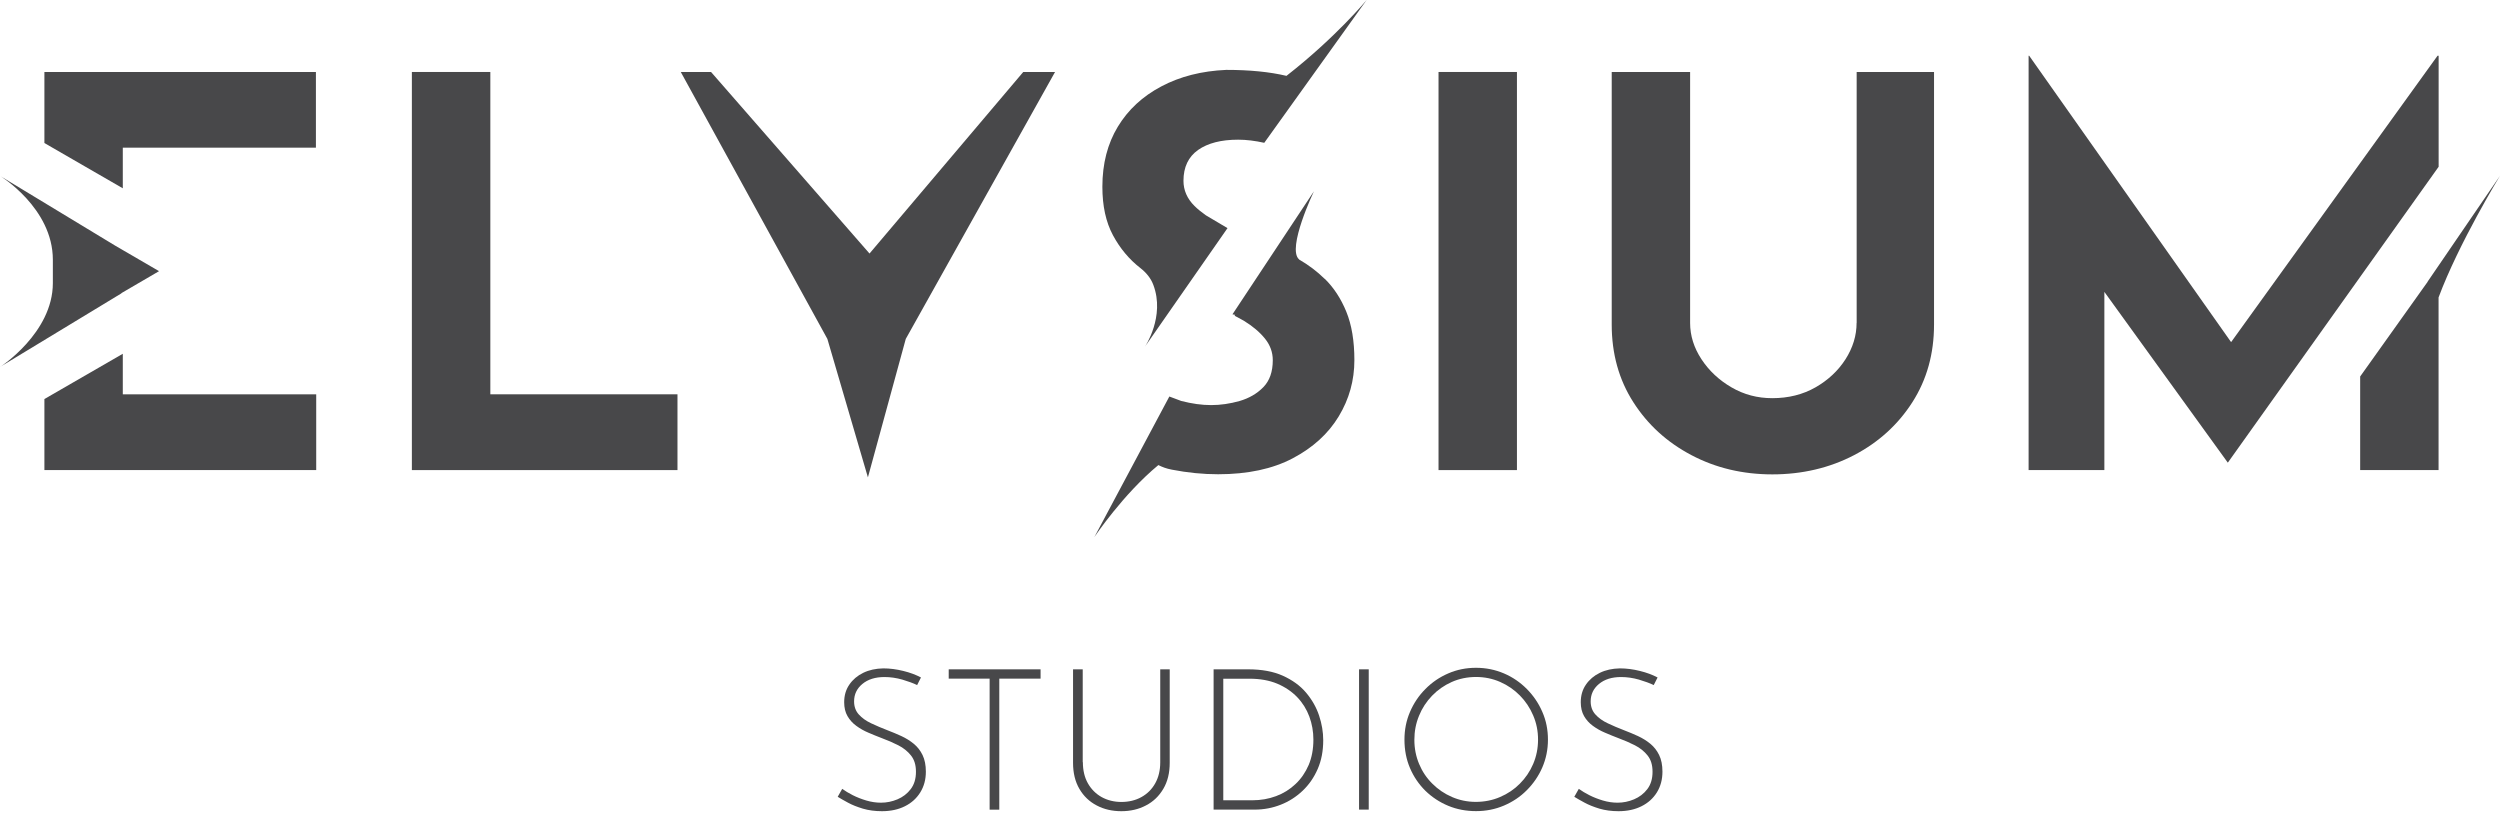 <svg width="134" height="44" viewBox="0 0 134 44" fill="none" xmlns="http://www.w3.org/2000/svg">
<g clip-path="url(#clip0_10901_26025)">
<path d="M49.165 36.723C48.947 36.617 48.678 36.52 48.362 36.426C48.045 36.336 47.726 36.289 47.41 36.289C46.914 36.289 46.52 36.414 46.223 36.66C45.927 36.906 45.779 37.218 45.779 37.593C45.779 37.874 45.864 38.112 46.032 38.295C46.2 38.482 46.422 38.642 46.699 38.771C46.977 38.9 47.269 39.029 47.577 39.145C47.823 39.239 48.069 39.341 48.315 39.454C48.557 39.567 48.779 39.703 48.978 39.867C49.177 40.031 49.333 40.23 49.45 40.472C49.567 40.714 49.626 41.011 49.626 41.362C49.626 41.779 49.528 42.146 49.329 42.47C49.13 42.79 48.857 43.039 48.502 43.215C48.151 43.391 47.741 43.48 47.273 43.48C46.898 43.48 46.559 43.434 46.251 43.344C45.943 43.25 45.673 43.145 45.447 43.02C45.217 42.895 45.037 42.794 44.901 42.708L45.143 42.282C45.299 42.396 45.486 42.509 45.708 42.622C45.931 42.735 46.173 42.829 46.434 42.907C46.696 42.985 46.957 43.024 47.218 43.024C47.523 43.024 47.815 42.965 48.104 42.844C48.389 42.723 48.627 42.544 48.814 42.298C49.001 42.052 49.095 41.744 49.095 41.37C49.095 40.995 49.005 40.718 48.83 40.495C48.654 40.273 48.428 40.09 48.151 39.949C47.874 39.809 47.581 39.68 47.273 39.567C47.031 39.473 46.793 39.38 46.551 39.274C46.309 39.173 46.091 39.048 45.896 38.904C45.697 38.759 45.541 38.584 45.424 38.381C45.306 38.178 45.248 37.928 45.248 37.639C45.248 37.281 45.338 36.965 45.525 36.695C45.708 36.426 45.958 36.215 46.27 36.063C46.582 35.911 46.941 35.833 47.343 35.825C47.694 35.825 48.053 35.872 48.416 35.962C48.779 36.051 49.095 36.169 49.364 36.313L49.161 36.715L49.165 36.723Z" fill="#48484A"/>
<path d="M50.851 35.876H55.775V36.375H53.562V43.398H53.044V36.375H50.851V35.876Z" fill="#48484A"/>
<path d="M58.042 40.855C58.042 41.291 58.132 41.67 58.311 41.986C58.49 42.302 58.736 42.548 59.048 42.724C59.361 42.895 59.712 42.985 60.106 42.985C60.5 42.985 60.867 42.899 61.179 42.724C61.491 42.552 61.741 42.306 61.92 41.986C62.099 41.666 62.189 41.291 62.189 40.855V35.876H62.697V40.886C62.697 41.428 62.583 41.896 62.353 42.283C62.123 42.673 61.815 42.969 61.421 43.172C61.03 43.379 60.59 43.48 60.102 43.48C59.614 43.48 59.173 43.379 58.783 43.172C58.393 42.969 58.081 42.673 57.855 42.283C57.628 41.896 57.515 41.428 57.515 40.886V35.876H58.034V40.855H58.042Z" fill="#48484A"/>
<path d="M65.049 43.395V35.876H66.903C67.628 35.876 68.249 35.989 68.76 36.219C69.271 36.45 69.688 36.75 70.004 37.124C70.32 37.499 70.555 37.909 70.703 38.354C70.851 38.798 70.925 39.239 70.925 39.676C70.925 40.25 70.828 40.761 70.629 41.217C70.43 41.674 70.16 42.064 69.817 42.388C69.474 42.712 69.084 42.962 68.647 43.133C68.21 43.305 67.745 43.395 67.258 43.395H65.045H65.049ZM65.568 42.895H67.125C67.578 42.895 67.999 42.821 68.397 42.673C68.795 42.525 69.138 42.31 69.439 42.025C69.739 41.744 69.973 41.401 70.145 41.003C70.313 40.605 70.398 40.152 70.398 39.641C70.398 39.212 70.324 38.798 70.18 38.408C70.036 38.018 69.817 37.667 69.528 37.366C69.24 37.066 68.881 36.824 68.459 36.645C68.034 36.469 67.542 36.379 66.977 36.379H65.568V42.891V42.895Z" fill="#48484A"/>
<path d="M72.845 35.876H73.364V43.395H72.845V35.876Z" fill="#48484A"/>
<path d="M75.279 39.645C75.279 39.114 75.377 38.619 75.576 38.158C75.775 37.694 76.048 37.284 76.403 36.929C76.754 36.574 77.164 36.293 77.628 36.094C78.093 35.892 78.588 35.794 79.115 35.794C79.641 35.794 80.141 35.895 80.609 36.094C81.077 36.293 81.483 36.574 81.838 36.929C82.189 37.284 82.47 37.694 82.669 38.158C82.872 38.619 82.97 39.118 82.97 39.645C82.97 40.172 82.868 40.671 82.669 41.132C82.47 41.592 82.189 42.002 81.838 42.353C81.487 42.708 81.077 42.981 80.609 43.18C80.141 43.379 79.645 43.476 79.115 43.476C78.584 43.476 78.089 43.383 77.628 43.192C77.164 43 76.758 42.731 76.403 42.388C76.052 42.041 75.775 41.635 75.576 41.17C75.377 40.706 75.279 40.195 75.279 39.645ZM75.81 39.657C75.81 40.117 75.896 40.546 76.064 40.948C76.231 41.35 76.469 41.705 76.774 42.005C77.078 42.31 77.429 42.548 77.827 42.719C78.225 42.891 78.65 42.981 79.103 42.981C79.556 42.981 80.004 42.895 80.406 42.719C80.808 42.548 81.163 42.31 81.464 42.005C81.768 41.701 82.006 41.35 82.178 40.948C82.349 40.546 82.439 40.113 82.439 39.645C82.439 39.177 82.353 38.755 82.178 38.346C82.006 37.94 81.768 37.585 81.464 37.277C81.159 36.968 80.808 36.727 80.406 36.551C80.004 36.375 79.571 36.286 79.115 36.286C78.658 36.286 78.213 36.375 77.812 36.555C77.41 36.734 77.059 36.98 76.758 37.292C76.458 37.604 76.224 37.959 76.06 38.365C75.892 38.771 75.81 39.2 75.81 39.653V39.657Z" fill="#48484A"/>
<path d="M88.647 36.723C88.428 36.617 88.159 36.52 87.843 36.426C87.527 36.336 87.207 36.289 86.891 36.289C86.395 36.289 86.001 36.414 85.705 36.66C85.408 36.906 85.26 37.218 85.26 37.593C85.26 37.874 85.346 38.112 85.514 38.295C85.681 38.482 85.904 38.642 86.181 38.771C86.458 38.9 86.75 39.029 87.059 39.145C87.305 39.239 87.55 39.341 87.796 39.454C88.038 39.567 88.26 39.703 88.459 39.867C88.658 40.031 88.814 40.23 88.931 40.472C89.049 40.714 89.107 41.011 89.107 41.362C89.107 41.779 89.01 42.146 88.811 42.47C88.612 42.79 88.338 43.039 87.983 43.215C87.632 43.391 87.222 43.48 86.754 43.48C86.38 43.48 86.04 43.434 85.732 43.344C85.424 43.25 85.155 43.145 84.928 43.02C84.698 42.895 84.519 42.794 84.382 42.708L84.624 42.282C84.78 42.396 84.967 42.509 85.19 42.622C85.412 42.735 85.654 42.829 85.915 42.907C86.177 42.985 86.438 43.024 86.7 43.024C87.004 43.024 87.297 42.965 87.585 42.844C87.87 42.723 88.108 42.544 88.296 42.298C88.483 42.052 88.576 41.744 88.576 41.37C88.576 40.995 88.487 40.718 88.311 40.495C88.135 40.273 87.909 40.09 87.632 39.949C87.355 39.809 87.062 39.68 86.754 39.567C86.512 39.473 86.274 39.38 86.032 39.274C85.791 39.173 85.572 39.048 85.377 38.904C85.178 38.759 85.022 38.584 84.905 38.381C84.788 38.178 84.729 37.928 84.729 37.639C84.729 37.281 84.819 36.965 85.006 36.695C85.19 36.426 85.439 36.215 85.752 36.063C86.064 35.911 86.423 35.833 86.825 35.825C87.176 35.825 87.535 35.872 87.897 35.962C88.26 36.051 88.576 36.169 88.846 36.313L88.643 36.715L88.647 36.723Z" fill="#48484A"/>
<path d="M26.282 3.858H22.076V25.197H36.313V21.135H26.282V3.858Z" fill="#48484A"/>
<path d="M46.606 13.589L38.112 3.858H36.489L44.347 18.166L46.52 25.587L48.549 18.166L56.551 3.858H54.846L46.606 13.589Z" fill="#48484A"/>
<path d="M81.308 3.858H77.105V25.197H81.308V3.858Z" fill="#48484A"/>
<path d="M99.513 17.311C99.513 17.986 99.314 18.634 98.92 19.255C98.522 19.875 97.987 20.374 97.312 20.761C96.637 21.147 95.861 21.342 94.995 21.342C94.203 21.342 93.473 21.151 92.806 20.761C92.139 20.374 91.604 19.871 91.198 19.255C90.793 18.638 90.59 17.99 90.59 17.311V3.858H86.388V17.397C86.388 18.962 86.774 20.351 87.546 21.556C88.319 22.766 89.357 23.71 90.664 24.397C91.967 25.084 93.415 25.427 94.999 25.427C96.583 25.427 98.061 25.084 99.376 24.397C100.691 23.71 101.733 22.762 102.505 21.556C103.278 20.347 103.664 18.962 103.664 17.397V3.858H99.517V17.311H99.513Z" fill="#48484A"/>
<path d="M130.711 2.988H130.652L119.587 18.338L108.764 2.988H108.733V25.197H112.794V15.645L119.411 24.799L130.711 8.938V2.988Z" fill="#48484A"/>
<path d="M130.122 15.104L126.505 20.18V25.197H130.707V15.943C131.784 13.047 133.996 9.427 133.996 9.427L130.118 15.1L130.122 15.104Z" fill="#48484A"/>
<path d="M71.003 14.948C70.594 14.546 70.137 14.202 69.638 13.914C69.638 13.914 69.634 13.906 69.63 13.902C68.959 13.328 70.426 10.254 70.426 10.254L66.06 16.848L66.208 16.875L66.173 16.922C66.341 17.012 66.508 17.098 66.668 17.191C67.141 17.48 67.519 17.8 67.8 18.147C68.081 18.494 68.221 18.881 68.221 19.306C68.221 19.926 68.053 20.406 67.714 20.753C67.375 21.101 66.949 21.346 66.438 21.495C65.927 21.639 65.42 21.713 64.916 21.713C64.413 21.713 63.89 21.639 63.313 21.491L62.677 21.253L58.658 28.787C58.658 28.787 60.192 26.493 62.088 24.928C62.291 25.03 62.509 25.116 62.813 25.174C63.652 25.338 64.48 25.42 65.291 25.42C66.875 25.42 68.21 25.135 69.29 24.565C70.371 23.996 71.194 23.247 71.756 22.318C72.318 21.389 72.595 20.387 72.595 19.302C72.595 18.28 72.451 17.413 72.162 16.707C71.873 16.001 71.487 15.412 71.003 14.94V14.948Z" fill="#48484A"/>
<path d="M68.955 4.066C68.05 3.851 66.973 3.746 65.728 3.746C64.413 3.804 63.254 4.097 62.248 4.631C61.241 5.162 60.465 5.884 59.915 6.793C59.364 7.702 59.087 8.775 59.087 10.012C59.087 11.038 59.275 11.9 59.653 12.606C60.032 13.313 60.523 13.902 61.132 14.374C61.436 14.612 61.686 14.912 61.819 15.271C62.459 16.972 61.37 18.58 61.37 18.58L65.794 12.228L64.636 11.541C64.413 11.381 64.203 11.217 64.027 11.042C63.629 10.648 63.434 10.195 63.434 9.692C63.434 8.958 63.695 8.408 64.218 8.037C64.741 7.671 65.455 7.487 66.364 7.487C66.809 7.487 67.277 7.546 67.765 7.655L67.773 7.643L73.251 0C73.251 0 71.624 1.982 68.955 4.066V4.066Z" fill="#48484A"/>
<path d="M6.582 7.916H16.933V3.858H2.38V7.666L6.582 10.093V7.916Z" fill="#48484A"/>
<path d="M6.582 18.962L2.38 21.389V25.197H16.949V21.135H6.582V18.962Z" fill="#48484A"/>
<path d="M0 19.669L6.52 15.716H6.5L8.525 14.534L6.165 13.161L0 9.427C0 9.427 2.833 11.143 2.833 13.925V15.174C2.833 17.851 0 19.673 0 19.673V19.669Z" fill="#48484A"/>
</g>
<defs>
<clipPath id="clip0_10901_26025">
<rect width="134" height="43.48" fill="white"/>
</clipPath>
</defs>
</svg>
